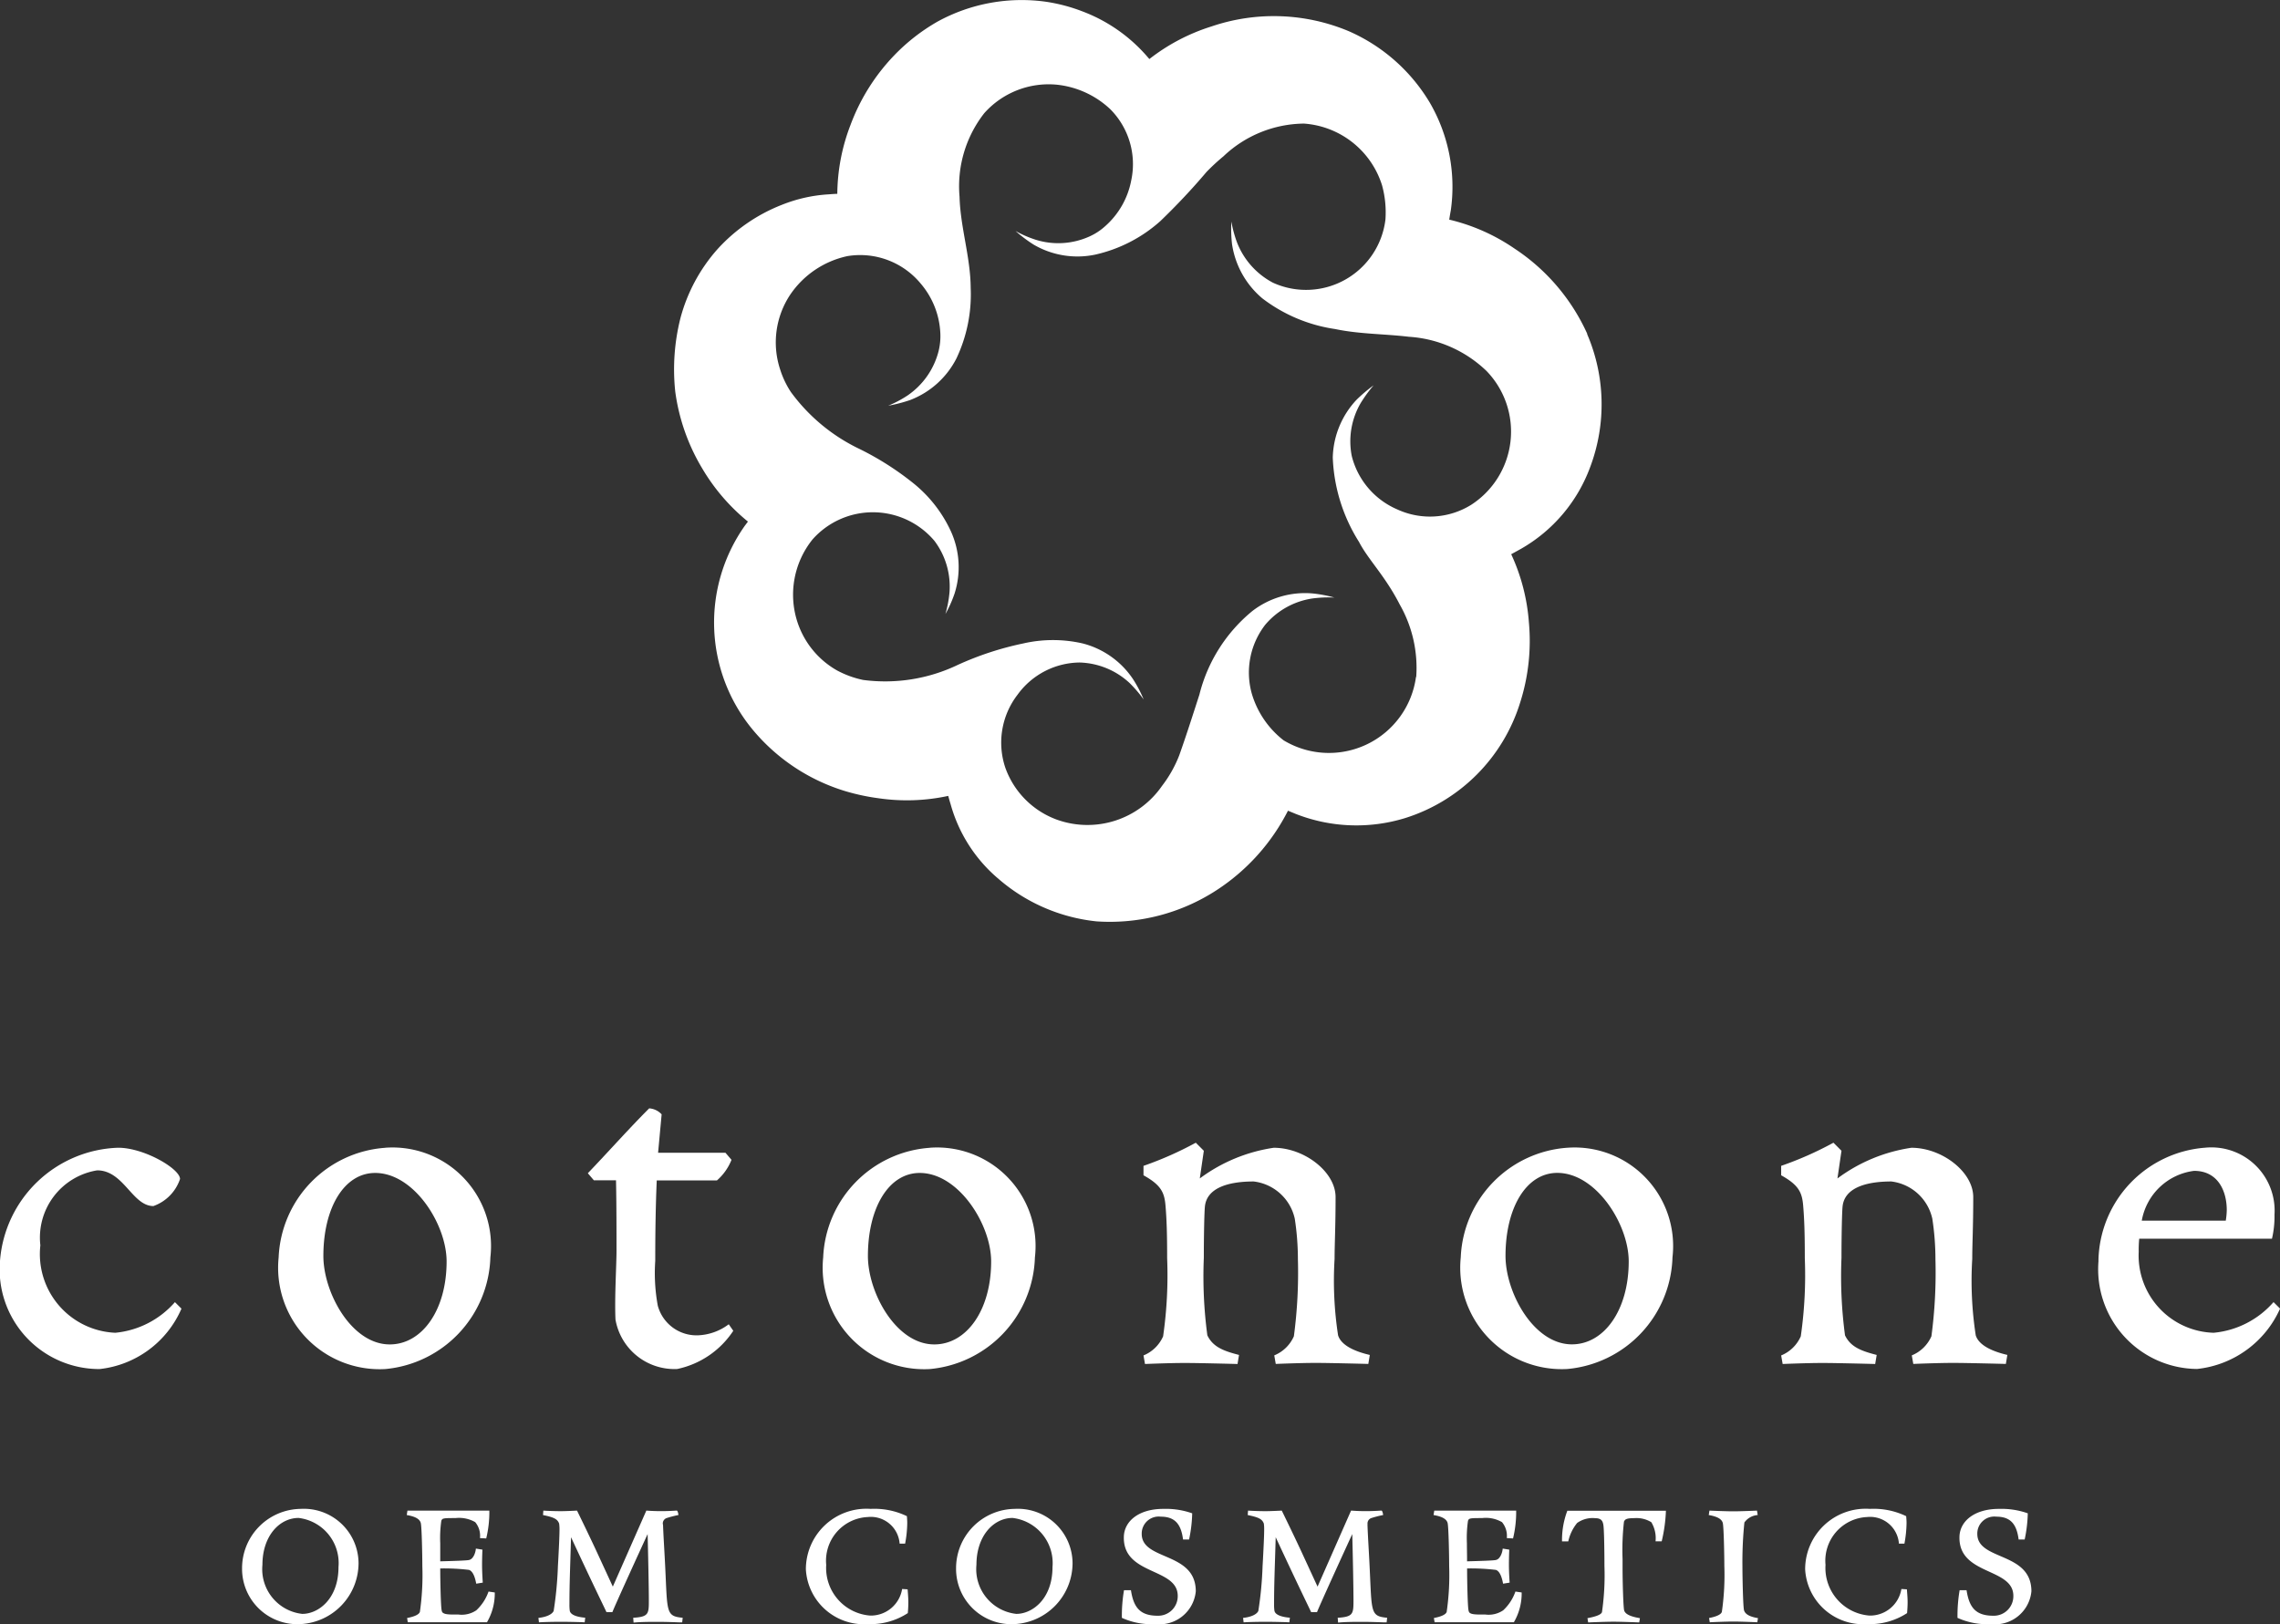 <svg id="グループ_620" data-name="グループ 620" xmlns="http://www.w3.org/2000/svg" xmlns:xlink="http://www.w3.org/1999/xlink" width="72.988" height="52" viewBox="0 0 72.988 52">
  <rect x="0" y="0" width="72.988" height="52" fill="#333333" stroke="none"/>
  <defs>
    <clipPath id="clip-path">
      <rect id="長方形_652" data-name="長方形 652" width="72.988" height="52" fill="none"/>
    </clipPath>
  </defs>
  <g id="グループ_619" data-name="グループ 619" transform="translate(0 0)" clip-path="url(#clip-path)">
    <path id="パス_494" data-name="パス 494" d="M5.764,82.112a1.387,1.387,0,0,1-.853.869c-.676,0-.95-1.143-1.8-1.143a2.18,2.18,0,0,0-1.819,2.4,2.521,2.521,0,0,0,2.4,2.8A2.9,2.9,0,0,0,5.6,86.057l.209.209A3.237,3.237,0,0,1,3.188,88.2,3.19,3.19,0,0,1,0,84.736a3.922,3.922,0,0,1,3.783-3.622c.837,0,1.98.676,1.98,1" transform="translate(0 -44.366)" fill="#fff"/>
    <path id="パス_495" data-name="パス 495" d="M23.1,81.114a3.155,3.155,0,0,1,3.365,3.51A3.705,3.705,0,0,1,23.1,88.2a3.249,3.249,0,0,1-3.413-3.574,3.672,3.672,0,0,1,3.413-3.51m.145,6.295c1.03,0,1.819-1.095,1.819-2.656,0-1.191-1.047-2.834-2.286-2.834-1,0-1.659,1.127-1.659,2.657,0,1.175.9,2.833,2.125,2.833" transform="translate(-10.767 -44.366)" fill="#fff"/>
    <path id="パス_496" data-name="パス 496" d="M43.9,78.535l-.113,1.224h2.157l.193.226a1.714,1.714,0,0,1-.467.66H43.744c-.032.741-.048,1.577-.048,2.576a5.771,5.771,0,0,0,.081,1.433,1.285,1.285,0,0,0,1.272.95,1.746,1.746,0,0,0,1-.354l.145.209A2.852,2.852,0,0,1,44.4,86.682,1.915,1.915,0,0,1,42.423,85.1c-.032-.709.033-1.739.033-2.206,0-.547,0-1.5-.016-2.254h-.709l-.193-.226c.692-.724,1.32-1.433,1.964-2.077a.6.6,0,0,1,.4.193" transform="translate(-22.72 -42.85)" fill="#fff"/>
    <path id="パス_497" data-name="パス 497" d="M61.58,81.114a3.155,3.155,0,0,1,3.365,3.51A3.705,3.705,0,0,1,61.58,88.2a3.249,3.249,0,0,1-3.413-3.574,3.672,3.672,0,0,1,3.413-3.51m.145,6.295c1.031,0,1.819-1.095,1.819-2.656,0-1.191-1.047-2.834-2.286-2.834-1,0-1.659,1.127-1.659,2.657,0,1.175.9,2.833,2.125,2.833" transform="translate(-31.815 -44.366)" fill="#fff"/>
    <path id="パス_498" data-name="パス 498" d="M88.047,87.552l-.048.29s-1.208-.033-1.691-.033c-.5,0-1.272.033-1.272.033l-.048-.274a1.169,1.169,0,0,0,.628-.612,15.4,15.4,0,0,0,.129-2.463,8.649,8.649,0,0,0-.1-1.3A1.532,1.532,0,0,0,84.328,82c-.821,0-1.514.209-1.562.821-.016.177-.033.854-.033,1.626a14.219,14.219,0,0,0,.113,2.479c.177.371.515.5,1.014.628l-.048.29s-1.207-.033-1.69-.033c-.5,0-1.272.033-1.272.033l-.048-.274a1.169,1.169,0,0,0,.628-.612,13.735,13.735,0,0,0,.129-2.5c0-.789-.016-1.24-.049-1.642-.032-.451-.129-.692-.708-1.014V81.5a11.028,11.028,0,0,0,1.674-.741l.257.258-.129.886a5.244,5.244,0,0,1,2.367-.982c.982,0,1.98.773,1.98,1.578,0,.95-.032,1.513-.032,1.98a11.529,11.529,0,0,0,.112,2.447c.1.322.531.515,1.014.628" transform="translate(-44.196 -44.172)" fill="#fff"/>
    <path id="パス_499" data-name="パス 499" d="M106.638,81.114A3.155,3.155,0,0,1,110,84.624a3.7,3.7,0,0,1-3.365,3.574,3.249,3.249,0,0,1-3.413-3.574,3.672,3.672,0,0,1,3.413-3.51m.145,6.295c1.03,0,1.819-1.095,1.819-2.656,0-1.191-1.047-2.834-2.286-2.834-1,0-1.658,1.127-1.658,2.657,0,1.175.9,2.833,2.125,2.833" transform="translate(-56.46 -44.366)" fill="#fff"/>
    <path id="パス_500" data-name="パス 500" d="M133.1,87.552l-.048.29s-1.208-.033-1.691-.033c-.5,0-1.272.033-1.272.033l-.048-.274a1.169,1.169,0,0,0,.628-.612,15.4,15.4,0,0,0,.129-2.463,8.652,8.652,0,0,0-.1-1.3A1.532,1.532,0,0,0,129.385,82c-.821,0-1.514.209-1.562.821-.016.177-.033.854-.033,1.626a14.219,14.219,0,0,0,.113,2.479c.177.371.515.5,1.014.628l-.048.29s-1.207-.033-1.69-.033c-.5,0-1.272.033-1.272.033l-.048-.274a1.169,1.169,0,0,0,.628-.612,13.736,13.736,0,0,0,.129-2.5c0-.789-.016-1.24-.049-1.642-.032-.451-.129-.692-.708-1.014V81.5a11.028,11.028,0,0,0,1.674-.741l.257.258-.129.886a5.244,5.244,0,0,1,2.367-.982c.982,0,1.98.773,1.98,1.578,0,.95-.032,1.513-.032,1.98a11.53,11.53,0,0,0,.112,2.447c.1.322.531.515,1.014.628" transform="translate(-68.84 -44.172)" fill="#fff"/>
    <path id="パス_501" data-name="パス 501" d="M148.279,84.735a3.693,3.693,0,0,1,3.414-3.622,2.024,2.024,0,0,1,2.222,2.142,3.129,3.129,0,0,1-.081.772h-4.25a3.7,3.7,0,0,0-.016.419,2.473,2.473,0,0,0,2.4,2.592,2.9,2.9,0,0,0,1.916-.982l.209.209a3.289,3.289,0,0,1-2.656,1.932,3.193,3.193,0,0,1-3.156-3.461m1.385-1.288h2.689a2.375,2.375,0,0,0,.032-.338c0-.6-.274-1.256-1.047-1.256a1.948,1.948,0,0,0-1.674,1.594" transform="translate(-81.103 -44.366)" fill="#fff"/>
    <path id="パス_502" data-name="パス 502" d="M76.871,10.694A6.443,6.443,0,0,0,74.53,7.952a6.212,6.212,0,0,0-2.08-.92c.016-.1.032-.2.051-.3a5.362,5.362,0,0,0-.671-3.442A5.667,5.667,0,0,0,69.238,1a6.2,6.2,0,0,0-4.4-.153A6.267,6.267,0,0,0,62.851,1.89l-.111-.127A5.136,5.136,0,0,0,60.72.369,5.511,5.511,0,0,0,59.556.058a5.606,5.606,0,0,0-3.48.63,6.161,6.161,0,0,0-1.387,1.078A6.45,6.45,0,0,0,53.284,4a6.256,6.256,0,0,0-.423,2.207c-.1,0-.191.01-.286.016a4.78,4.78,0,0,0-1.486.334,5.479,5.479,0,0,0-2.07,1.428,5.423,5.423,0,0,0-1.177,2.191,6.707,6.707,0,0,0-.169,2.36A6.44,6.44,0,0,0,48.538,15,6.347,6.347,0,0,0,50,16.7l-.1.134a5.374,5.374,0,0,0,.229,6.5,6.183,6.183,0,0,0,3,2,6.8,6.8,0,0,0,1.037.222,6.267,6.267,0,0,0,2.246-.073c.025.089.048.178.077.267a4.8,4.8,0,0,0,1.539,2.395A5.681,5.681,0,0,0,61.159,29.5a6.261,6.261,0,0,0,3.858-1.008,6.6,6.6,0,0,0,2.271-2.535l.255.105a5.309,5.309,0,0,0,3.508.127,5.614,5.614,0,0,0,3.664-3.677A6.5,6.5,0,0,0,75,19.921a6.259,6.259,0,0,0-.566-2.176c.1-.054.207-.114.312-.172a5,5,0,0,0,2.217-2.621,5.694,5.694,0,0,0-.1-4.259m-5.477,10.98a2.811,2.811,0,0,1-4.24,2.029,2.943,2.943,0,0,1-1.018-1.5A2.5,2.5,0,0,1,66.563,20a2.453,2.453,0,0,1,1.511-.839,3.955,3.955,0,0,1,.7-.029A4.163,4.163,0,0,0,68.07,19a2.764,2.764,0,0,0-1.918.56,5.038,5.038,0,0,0-1.7,2.682c-.21.649-.414,1.291-.643,1.937a3.934,3.934,0,0,1-.553.983A2.9,2.9,0,0,1,59.9,26.247a2.756,2.756,0,0,1-1.657-1.657,2.514,2.514,0,0,1,.388-2.347,2.485,2.485,0,0,1,1.982-1.031,2.447,2.447,0,0,1,1.6.652,4.09,4.09,0,0,1,.455.531,4.015,4.015,0,0,0-.331-.636A2.759,2.759,0,0,0,60.71,20.6a4.255,4.255,0,0,0-1.889,0,9.923,9.923,0,0,0-2.1.687,5.384,5.384,0,0,1-3.034.483,3.119,3.119,0,0,1-.827-.3A2.771,2.771,0,0,1,51.579,19.9a2.825,2.825,0,0,1,.49-2.63,2.58,2.58,0,0,1,3.9.045,2.43,2.43,0,0,1,.483,1.657,3.619,3.619,0,0,1-.13.687,3.9,3.9,0,0,0,.293-.655,2.78,2.78,0,0,0-.121-2A4.264,4.264,0,0,0,55.3,15.475a9.351,9.351,0,0,0-1.727-1.1,5.828,5.828,0,0,1-2.2-1.826,2.884,2.884,0,0,1-.337-.706,2.761,2.761,0,0,1,.312-2.4A2.962,2.962,0,0,1,53.185,8.2a2.515,2.515,0,0,1,2.347.881,2.626,2.626,0,0,1,.627,1.581,1.982,1.982,0,0,1-.057.585,2.449,2.449,0,0,1-.992,1.415,3.584,3.584,0,0,1-.62.328,4.752,4.752,0,0,0,.7-.181,2.778,2.778,0,0,0,1.486-1.336,4.784,4.784,0,0,0,.455-2.255c-.006-.989-.331-1.937-.357-2.923a3.8,3.8,0,0,1,.792-2.672,2.761,2.761,0,0,1,2.306-.913,2.94,2.94,0,0,1,1.727.786,2.492,2.492,0,0,1,.671,2.281,2.6,2.6,0,0,1-.843,1.473,1.91,1.91,0,0,1-.493.321,2.424,2.424,0,0,1-1.721.105,3.48,3.48,0,0,1-.646-.28,4.491,4.491,0,0,0,.579.436,2.775,2.775,0,0,0,1.969.321A4.651,4.651,0,0,0,63.2,7.081,21.06,21.06,0,0,0,64.68,5.506a6.57,6.57,0,0,1,.541-.5A3.792,3.792,0,0,1,67.8,3.957a2.828,2.828,0,0,1,2.5,1.978,3.265,3.265,0,0,1,.108,1.094,2.559,2.559,0,0,1-3.6,2.023A2.471,2.471,0,0,1,65.66,7.771a3.922,3.922,0,0,1-.185-.677,4.433,4.433,0,0,0,.022.722,2.81,2.81,0,0,0,.974,1.74,5.03,5.03,0,0,0,2.325.979c.786.165,1.574.153,2.366.248a3.942,3.942,0,0,1,2.481,1.094,2.791,2.791,0,0,1-.487,4.284,2.5,2.5,0,0,1-2.376.146A2.528,2.528,0,0,1,69.33,14.6a2.425,2.425,0,0,1,.289-1.7,4.569,4.569,0,0,1,.41-.563,4.948,4.948,0,0,0-.547.464,2.8,2.8,0,0,0-.76,1.848,5.441,5.441,0,0,0,.839,2.7c.305.585.83,1.078,1.307,2.01a4.089,4.089,0,0,1,.525,2.319" transform="translate(-26.057 0)" fill="#fff"/>
    <path id="パス_503" data-name="パス 503" d="M18.978,106.638a1.751,1.751,0,0,1,1.856,1.731,1.959,1.959,0,0,1-1.856,1.958,1.771,1.771,0,0,1-1.873-1.776,1.9,1.9,0,0,1,1.873-1.913M19.034,110c.511,0,1.158-.477,1.158-1.5a1.455,1.455,0,0,0-1.277-1.572c-.613,0-1.158.579-1.158,1.5A1.44,1.44,0,0,0,19.034,110" transform="translate(-9.356 -58.327)" fill="#fff"/>
    <path id="パス_504" data-name="パス 504" d="M29.9,110.032c.062.057.221.057.443.057H30.4a.83.83,0,0,0,.567-.136,1.491,1.491,0,0,0,.391-.6l.2.029a1.831,1.831,0,0,1-.25.954H28.773l-.022-.136c.176-.034.368-.091.409-.193a8.31,8.31,0,0,0,.079-1.47c0-.3-.017-1.271-.051-1.385-.045-.153-.25-.215-.448-.249l.022-.142h2.622a3.579,3.579,0,0,1-.1.891l-.2-.011a.679.679,0,0,0-.153-.511A1.038,1.038,0,0,0,30.3,107c-.261,0-.369,0-.42.034a.117.117,0,0,0-.034.057,3.888,3.888,0,0,0-.034.715c0,.182,0,.363,0,.511v.068c.386-.011.863-.023.931-.045.13-.034.2-.233.21-.363l.21.034s-.012.227-.012.488.023.568.023.568l-.21.034c-.034-.187-.1-.4-.233-.442a6.726,6.726,0,0,0-.919-.046c0,.357.017,1.232.046,1.339a.139.139,0,0,0,.034.08" transform="translate(-15.719 -58.395)" fill="#fff"/>
    <path id="パス_505" data-name="パス 505" d="M42.04,107.206c.011.34.045.851.068,1.317.074,1.5.017,1.618.562,1.669l-.017.148h-.074c-.164-.006-.431-.017-.687-.017-.272,0-.539,0-.795.023l-.011-.154c.488-.029.5-.125.5-.539,0-.437-.023-1.5-.039-2.14-.239.516-1.027,2.242-1.129,2.5h-.188c-.091-.2-.386-.789-1.135-2.4-.029,1.022-.051,1.481-.051,2.156a1.371,1.371,0,0,0,.011.2c.034.17.357.21.494.221l-.017.148c-.029,0-.091-.006-.125-.006-.176-.005-.415-.011-.624-.011-.267,0-.528.006-.715.017l-.017-.142c.227-.023.431-.1.488-.222a11.842,11.842,0,0,0,.136-1.436l.011-.193c.017-.323.04-.755.04-.988a1.208,1.208,0,0,0-.012-.182c-.057-.148-.17-.2-.516-.272l.011-.142c.182.012.4.018.567.018s.511-.018.511-.018.448.914.709,1.487l.437.947,1.073-2.435c.148.012.312.018.471.018s.329-.006.5-.018c.04,0,.057.142.057.142a3.589,3.589,0,0,0-.386.1.185.185,0,0,0-.113.2" transform="translate(-20.815 -58.395)" fill="#fff"/>
    <path id="パス_506" data-name="パス 506" d="M57.6,108.431a1.528,1.528,0,0,0,1.408,1.623,1.015,1.015,0,0,0,1.022-.851l.176.011c.011.148.023.278.023.415,0,.1-.005.21-.017.346a2.184,2.184,0,0,1-1.277.352,1.86,1.86,0,0,1-1.986-1.754,1.937,1.937,0,0,1,2.071-1.935,2.4,2.4,0,0,1,1.163.233c.005.079.011.141.011.221a3.741,3.741,0,0,1-.068.658h-.176a.925.925,0,0,0-1.022-.851,1.4,1.4,0,0,0-1.328,1.532" transform="translate(-31.151 -58.327)" fill="#fff"/>
    <path id="パス_507" data-name="パス 507" d="M69.431,106.638a1.751,1.751,0,0,1,1.856,1.731,1.959,1.959,0,0,1-1.856,1.958,1.771,1.771,0,0,1-1.873-1.776,1.9,1.9,0,0,1,1.873-1.913M69.487,110c.511,0,1.158-.477,1.158-1.5a1.455,1.455,0,0,0-1.277-1.572c-.613,0-1.158.579-1.158,1.5A1.44,1.44,0,0,0,69.487,110" transform="translate(-36.952 -58.327)" fill="#fff"/>
    <path id="パス_508" data-name="パス 508" d="M81.528,106.78a4.461,4.461,0,0,1-.1.84h-.193c-.062-.488-.255-.732-.715-.732a.544.544,0,0,0-.608.551c0,.868,1.731.561,1.731,1.839a1.168,1.168,0,0,1-1.294,1.05,2.291,2.291,0,0,1-1.072-.2,4.844,4.844,0,0,1,.068-.885h.222c.085.556.295.817.857.817a.625.625,0,0,0,.641-.636c0-.914-1.765-.647-1.725-1.9.017-.5.488-.885,1.26-.885a2.536,2.536,0,0,1,.925.141" transform="translate(-43.363 -58.328)" fill="#fff"/>
    <path id="パス_509" data-name="パス 509" d="M91.816,107.206c.01.34.045.851.067,1.317.074,1.5.017,1.618.563,1.669l-.017.148h-.074c-.164-.006-.431-.017-.686-.017-.272,0-.54,0-.794.023l-.012-.154c.489-.029.505-.125.505-.539,0-.437-.022-1.5-.039-2.14-.239.516-1.027,2.242-1.129,2.5h-.187c-.092-.2-.386-.789-1.135-2.4-.029,1.022-.052,1.481-.052,2.156a1.287,1.287,0,0,0,.012.2c.034.17.358.21.494.221l-.017.148c-.029,0-.092-.006-.125-.006-.176-.005-.415-.011-.624-.011-.267,0-.528.006-.715.017l-.017-.142c.227-.023.432-.1.488-.222a11.66,11.66,0,0,0,.136-1.436l.011-.193c.017-.323.04-.755.04-.988a1.223,1.223,0,0,0-.011-.182c-.057-.148-.17-.2-.516-.272l.011-.142c.181.012.4.018.568.018s.511-.018.511-.018.448.914.709,1.487l.437.947,1.073-2.435c.147.012.311.018.47.018s.33-.006.5-.018c.039,0,.057.142.057.142a3.539,3.539,0,0,0-.386.1.184.184,0,0,0-.113.2" transform="translate(-48.04 -58.395)" fill="#fff"/>
    <path id="パス_510" data-name="パス 510" d="M102.452,110.032c.063.057.221.057.443.057h.062a.83.83,0,0,0,.568-.136,1.486,1.486,0,0,0,.391-.6l.2.029a1.827,1.827,0,0,1-.25.954h-2.537l-.023-.136c.176-.034.369-.091.409-.193a8.217,8.217,0,0,0,.08-1.47c0-.3-.017-1.271-.051-1.385-.045-.153-.25-.215-.449-.249l.023-.142h2.622a3.6,3.6,0,0,1-.1.891l-.2-.011a.682.682,0,0,0-.154-.511,1.036,1.036,0,0,0-.635-.13c-.262,0-.369,0-.42.034a.117.117,0,0,0-.034.057,3.873,3.873,0,0,0-.034.715c0,.182.005.363.005.511v.068c.386-.011.863-.023.931-.045.13-.034.2-.233.21-.363l.21.034s-.011.227-.011.488.023.568.023.568l-.21.034c-.034-.187-.1-.4-.232-.442a6.734,6.734,0,0,0-.92-.046c0,.357.017,1.232.046,1.339a.142.142,0,0,0,.034.08" transform="translate(-55.404 -58.395)" fill="#fff"/>
    <path id="パス_511" data-name="パス 511" d="M113.575,107.745h-.2a.988.988,0,0,0-.136-.613.9.9,0,0,0-.534-.13c-.255,0-.307.034-.341.113a8.051,8.051,0,0,0-.045,1.2v.312c0,.392.023,1.231.051,1.328.04.154.307.216.505.25l-.023.136s-.562-.023-.823-.023-.811.023-.811.023l-.023-.136c.176-.034.431-.091.465-.193a8.266,8.266,0,0,0,.079-1.47c0-.3-.006-1.237-.04-1.351-.017-.074-.045-.187-.25-.187a.849.849,0,0,0-.584.153,1.4,1.4,0,0,0-.284.59h-.2a2.646,2.646,0,0,1,.17-.982h3.156a4.932,4.932,0,0,1-.136.982" transform="translate(-60.377 -58.395)" fill="#fff"/>
    <path id="パス_512" data-name="パス 512" d="M122.319,110.2l-.023.136s-.505-.023-.766-.023-.755.023-.755.023l-.023-.136c.176-.034.369-.091.409-.193a8.216,8.216,0,0,0,.08-1.47c0-.3-.017-1.271-.051-1.385-.045-.153-.25-.215-.448-.249l.022-.142s.506.023.767.023.755-.023.755-.023l.023.142a.572.572,0,0,0-.426.238,12.454,12.454,0,0,0-.063,1.4c0,.3.018,1.3.052,1.413.045.154.25.216.448.25" transform="translate(-66.041 -58.395)" fill="#fff"/>
    <path id="パス_513" data-name="パス 513" d="M128.207,108.431a1.528,1.528,0,0,0,1.407,1.623,1.015,1.015,0,0,0,1.022-.851l.176.011c.011.148.023.278.023.415,0,.1-.006.21-.017.346a2.184,2.184,0,0,1-1.277.352,1.86,1.86,0,0,1-1.986-1.754,1.937,1.937,0,0,1,2.071-1.935,2.4,2.4,0,0,1,1.163.233c.006.079.012.141.012.221a3.787,3.787,0,0,1-.068.658h-.176a.925.925,0,0,0-1.022-.851,1.4,1.4,0,0,0-1.328,1.532" transform="translate(-69.768 -58.327)" fill="#fff"/>
    <path id="パス_514" data-name="パス 514" d="M140.572,106.78a4.461,4.461,0,0,1-.1.84h-.193c-.062-.488-.255-.732-.715-.732a.544.544,0,0,0-.608.551c0,.868,1.732.561,1.732,1.839a1.168,1.168,0,0,1-1.294,1.05,2.291,2.291,0,0,1-1.072-.2,4.842,4.842,0,0,1,.068-.885h.222c.085.556.295.817.857.817a.625.625,0,0,0,.641-.636c0-.914-1.765-.647-1.725-1.9.017-.5.488-.885,1.26-.885a2.536,2.536,0,0,1,.925.141" transform="translate(-75.658 -58.328)" fill="#fff"/>
  </g>
</svg>

